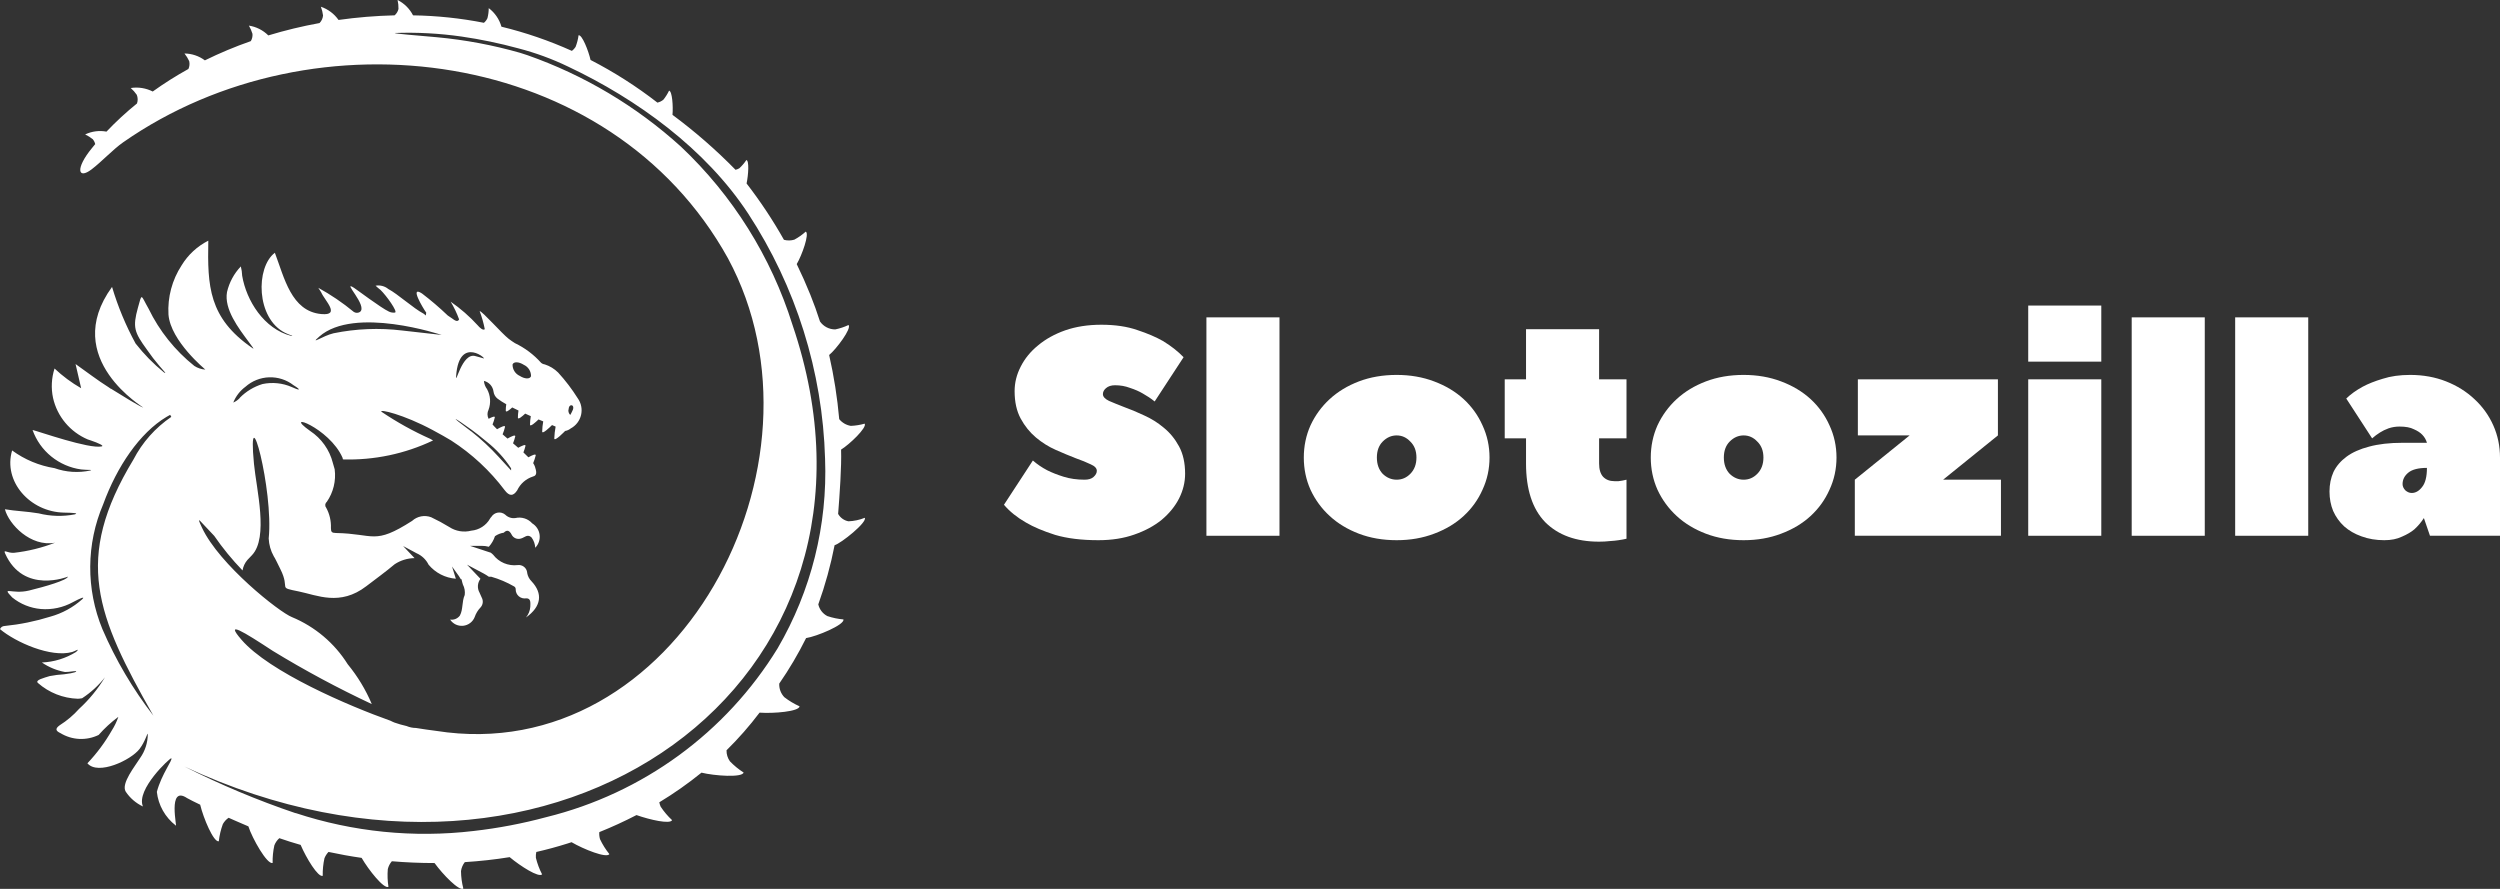 <svg width="180" height="64" viewBox="0 0 180 64" fill="none" xmlns="http://www.w3.org/2000/svg">
<rect x="0" y="0" width="180" height="64" fill="#333333" stroke="none"/>
<path d="M78.094 34.538C78.371 34.538 78.583 34.474 78.73 34.346C78.89 34.205 78.971 34.056 78.971 33.9C78.971 33.716 78.825 33.56 78.532 33.432C78.24 33.291 77.875 33.142 77.436 32.986C76.998 32.816 76.523 32.618 76.011 32.391C75.5 32.165 75.025 31.867 74.586 31.499C74.148 31.13 73.783 30.677 73.49 30.139C73.198 29.6 73.052 28.942 73.052 28.163C73.052 27.553 73.198 26.965 73.49 26.399C73.783 25.818 74.199 25.308 74.74 24.869C75.281 24.415 75.931 24.054 76.691 23.785C77.465 23.516 78.335 23.381 79.299 23.381C80.293 23.381 81.155 23.509 81.886 23.764C82.617 24.005 83.231 24.267 83.728 24.55C84.312 24.904 84.809 25.294 85.218 25.719L83.136 28.906C82.873 28.694 82.588 28.503 82.281 28.332C82.018 28.177 81.711 28.042 81.36 27.929C81.024 27.801 80.666 27.738 80.286 27.738C80.008 27.738 79.789 27.808 79.628 27.95C79.482 28.078 79.409 28.219 79.409 28.375C79.409 28.559 79.555 28.722 79.847 28.864C80.14 28.991 80.505 29.14 80.944 29.31C81.382 29.466 81.857 29.664 82.368 29.905C82.88 30.132 83.355 30.429 83.793 30.797C84.232 31.152 84.597 31.598 84.889 32.136C85.182 32.675 85.328 33.333 85.328 34.112C85.328 34.722 85.182 35.317 84.889 35.898C84.597 36.464 84.181 36.974 83.64 37.428C83.099 37.867 82.442 38.221 81.667 38.49C80.907 38.759 80.045 38.894 79.08 38.894C77.867 38.894 76.83 38.766 75.967 38.511C75.12 38.242 74.418 37.945 73.863 37.619C73.22 37.25 72.694 36.825 72.285 36.344L74.367 33.156C74.674 33.425 75.017 33.659 75.397 33.858C75.734 34.028 76.128 34.183 76.581 34.325C77.034 34.467 77.538 34.538 78.094 34.538Z" fill="white"/>
<path d="M86.862 22.85H92.123V38.575H86.862V22.85Z" fill="white"/>
<path d="M93.874 32.944C93.874 32.122 94.034 31.35 94.356 30.628C94.692 29.905 95.152 29.275 95.737 28.736C96.322 28.198 97.023 27.773 97.841 27.461C98.66 27.15 99.566 26.994 100.56 26.994C101.539 26.994 102.437 27.15 103.256 27.461C104.089 27.773 104.798 28.198 105.382 28.736C105.967 29.275 106.42 29.905 106.741 30.628C107.077 31.35 107.246 32.122 107.246 32.944C107.246 33.765 107.077 34.538 106.741 35.26C106.42 35.983 105.967 36.613 105.382 37.151C104.798 37.69 104.089 38.115 103.256 38.426C102.437 38.738 101.539 38.894 100.56 38.894C99.566 38.894 98.66 38.738 97.841 38.426C97.023 38.115 96.322 37.69 95.737 37.151C95.152 36.613 94.692 35.983 94.356 35.26C94.034 34.538 93.874 33.765 93.874 32.944ZM101.984 32.944C101.984 32.462 101.838 32.08 101.546 31.796C101.268 31.499 100.94 31.35 100.56 31.35C100.18 31.35 99.844 31.499 99.551 31.796C99.273 32.08 99.135 32.462 99.135 32.944C99.135 33.425 99.273 33.815 99.551 34.112C99.844 34.396 100.18 34.538 100.56 34.538C100.94 34.538 101.268 34.396 101.546 34.112C101.838 33.815 101.984 33.425 101.984 32.944Z" fill="white"/>
<path d="M108.34 31.562V27.312H109.874V23.7H115.135V27.312H117.108V31.562H115.135V33.369C115.135 33.794 115.23 34.112 115.42 34.325C115.625 34.538 115.895 34.644 116.231 34.644C116.348 34.644 116.451 34.644 116.538 34.644C116.641 34.63 116.736 34.615 116.823 34.601C116.911 34.587 117.006 34.566 117.108 34.538V38.788C116.933 38.83 116.743 38.865 116.538 38.894C116.363 38.922 116.151 38.943 115.903 38.958C115.669 38.986 115.413 39 115.135 39C113.484 39 112.191 38.532 111.255 37.597C110.335 36.648 109.874 35.239 109.874 33.369V31.562H108.34Z" fill="white"/>
<path d="M118.856 32.944C118.856 32.122 119.017 31.35 119.338 30.628C119.674 29.905 120.135 29.275 120.719 28.736C121.304 28.198 122.005 27.773 122.824 27.461C123.642 27.15 124.548 26.994 125.542 26.994C126.521 26.994 127.42 27.15 128.238 27.461C129.071 27.773 129.78 28.198 130.365 28.736C130.949 29.275 131.402 29.905 131.724 30.628C132.06 31.35 132.228 32.122 132.228 32.944C132.228 33.765 132.06 34.538 131.724 35.26C131.402 35.983 130.949 36.613 130.365 37.151C129.78 37.69 129.071 38.115 128.238 38.426C127.42 38.738 126.521 38.894 125.542 38.894C124.548 38.894 123.642 38.738 122.824 38.426C122.005 38.115 121.304 37.69 120.719 37.151C120.135 36.613 119.674 35.983 119.338 35.26C119.017 34.538 118.856 33.765 118.856 32.944ZM126.967 32.944C126.967 32.462 126.821 32.08 126.528 31.796C126.251 31.499 125.922 31.35 125.542 31.35C125.162 31.35 124.826 31.499 124.534 31.796C124.256 32.08 124.117 32.462 124.117 32.944C124.117 33.425 124.256 33.815 124.534 34.112C124.826 34.396 125.162 34.538 125.542 34.538C125.922 34.538 126.251 34.396 126.528 34.112C126.821 33.815 126.967 33.425 126.967 32.944Z" fill="white"/>
<path d="M139.904 34.538H144.069V38.575H133.547V34.538L137.492 31.35H133.766V27.312H143.85V31.35L139.904 34.538Z" fill="white"/>
<path d="M151.293 27.312V38.575H146.032V27.312H151.293ZM146.032 22H151.293V26.038H146.032V22Z" fill="white"/>
<path d="M153.482 22.85H158.743V38.575H153.482V22.85Z" fill="white"/>
<path d="M160.932 22.85H166.193V38.575H160.932V22.85Z" fill="white"/>
<path d="M173.533 26.994C174.468 26.994 175.331 27.15 176.12 27.461C176.909 27.773 177.588 28.198 178.158 28.736C178.743 29.275 179.196 29.905 179.518 30.628C179.839 31.35 180 32.122 180 32.944V38.575H174.958L174.52 37.3C174.33 37.597 174.103 37.867 173.84 38.108C173.606 38.306 173.307 38.483 172.941 38.639C172.59 38.809 172.167 38.894 171.67 38.894C171.071 38.894 170.523 38.802 170.026 38.617C169.543 38.447 169.127 38.207 168.776 37.895C168.44 37.583 168.177 37.215 167.987 36.79C167.812 36.365 167.724 35.898 167.724 35.388C167.724 34.877 167.819 34.41 168.009 33.985C168.214 33.56 168.528 33.192 168.952 32.88C169.375 32.568 169.916 32.328 170.574 32.157C171.246 31.973 172.05 31.881 172.985 31.881H174.739C174.68 31.669 174.571 31.477 174.41 31.308C174.264 31.152 174.059 31.017 173.796 30.904C173.548 30.776 173.204 30.712 172.766 30.712C172.488 30.712 172.225 30.755 171.977 30.84C171.743 30.925 171.538 31.024 171.363 31.137C171.158 31.265 170.968 31.407 170.793 31.562L168.93 28.694C169.251 28.382 169.646 28.099 170.113 27.844C170.508 27.631 170.99 27.44 171.56 27.27C172.13 27.086 172.788 26.994 173.533 26.994ZM173.643 35.494C173.92 35.494 174.169 35.352 174.388 35.069C174.622 34.785 174.739 34.325 174.739 33.688C174.125 33.688 173.679 33.801 173.402 34.028C173.124 34.254 172.985 34.53 172.985 34.856C172.985 35.012 173.051 35.161 173.182 35.303C173.328 35.43 173.482 35.494 173.643 35.494Z" fill="white"/>
<path d="M40.675 31.043C40.675 31.043 39.927 31.823 39.908 31.575C39.919 31.286 39.951 30.999 40.005 30.715L39.746 30.605C39.571 30.78 39.052 31.282 39.037 31.078C39.043 30.83 39.068 30.583 39.112 30.34L38.775 30.199C38.555 30.412 38.173 30.755 38.16 30.579C38.163 30.372 38.182 30.166 38.217 29.963C38.083 29.907 37.949 29.846 37.814 29.78C37.594 29.986 37.299 30.236 37.288 30.076C37.288 29.902 37.303 29.729 37.331 29.557C37.177 29.485 37.026 29.41 36.881 29.337C36.671 29.531 36.424 29.719 36.415 29.577C36.414 29.419 36.426 29.262 36.451 29.106C36.233 28.986 36.024 28.852 35.824 28.704C35.662 28.577 35.557 28.392 35.532 28.188C35.508 28.006 35.429 27.836 35.306 27.699C35.183 27.563 35.021 27.467 34.842 27.423C34.859 27.639 34.937 27.845 35.068 28.018C35.191 28.244 35.264 28.493 35.282 28.75C35.301 29.006 35.264 29.263 35.174 29.505C35.125 29.604 35.099 29.713 35.099 29.823C35.099 29.934 35.125 30.043 35.174 30.142L35.18 30.154C35.411 30.03 35.648 29.932 35.626 30.057C35.585 30.23 35.53 30.398 35.462 30.562C35.559 30.671 35.664 30.787 35.787 30.905C36.047 30.756 36.387 30.586 36.362 30.736C36.319 30.919 36.26 31.098 36.187 31.272C36.3 31.368 36.419 31.474 36.54 31.578C36.799 31.429 37.124 31.271 37.099 31.42C37.059 31.59 37.005 31.756 36.938 31.918C37.064 32.025 37.191 32.133 37.312 32.24C37.565 32.099 37.861 31.962 37.835 32.103C37.797 32.264 37.747 32.421 37.685 32.574C37.815 32.694 37.937 32.812 38.044 32.926C38.297 32.785 38.593 32.645 38.572 32.788C38.526 32.978 38.464 33.165 38.388 33.345C38.441 33.423 38.484 33.508 38.515 33.596C38.612 33.906 38.71 34.234 38.374 34.31C38.125 34.389 37.896 34.519 37.7 34.69C37.505 34.862 37.347 35.072 37.237 35.307C36.945 35.748 36.667 35.727 36.339 35.297C35.277 33.887 33.972 32.674 32.485 31.716C32.136 31.505 31.707 31.261 31.164 30.97C29.044 29.829 27.254 29.427 27.468 29.648C28.576 30.396 29.748 31.047 30.97 31.593C31.044 31.634 31.109 31.677 31.181 31.713C29.158 32.677 26.932 33.145 24.69 33.078C24.687 33.04 24.678 33.001 24.666 32.965C23.719 30.779 20.246 29.554 22.331 31.029C23.144 31.567 23.727 32.387 23.965 33.33V33.341C23.968 33.35 23.972 33.36 23.976 33.369C24.018 33.513 24.061 33.659 24.097 33.789C24.204 34.615 24.001 35.453 23.526 36.14C23.467 36.187 23.429 36.255 23.419 36.33C23.41 36.404 23.43 36.48 23.476 36.54L23.482 36.549C23.729 37.001 23.848 37.511 23.827 38.024C23.827 38.297 23.888 38.371 24.18 38.376C26.976 38.424 26.911 39.269 29.671 37.504C29.852 37.339 30.077 37.226 30.32 37.179C30.562 37.133 30.812 37.154 31.043 37.241C31.492 37.453 31.928 37.688 32.351 37.947C32.581 38.098 32.841 38.199 33.112 38.244C33.385 38.289 33.663 38.277 33.93 38.208C34.21 38.183 34.479 38.091 34.715 37.939C34.951 37.787 35.147 37.581 35.284 37.337C35.308 37.293 35.339 37.254 35.376 37.219C35.426 37.137 35.493 37.067 35.573 37.013C35.653 36.959 35.744 36.923 35.84 36.908C35.935 36.892 36.033 36.898 36.126 36.924C36.219 36.95 36.305 36.996 36.379 37.058C36.474 37.152 36.589 37.222 36.716 37.264C36.843 37.306 36.978 37.318 37.111 37.299C37.328 37.248 37.555 37.258 37.768 37.325C37.98 37.392 38.171 37.515 38.319 37.681C38.464 37.77 38.588 37.891 38.68 38.034C38.773 38.177 38.831 38.339 38.852 38.508C38.873 38.677 38.856 38.848 38.801 39.009C38.747 39.17 38.657 39.317 38.538 39.439C38.524 39.173 38.432 38.916 38.274 38.7C37.982 38.41 37.761 38.715 37.507 38.774C37.378 38.815 37.239 38.809 37.114 38.755C36.99 38.702 36.889 38.605 36.832 38.483C36.687 38.21 36.517 38.108 36.27 38.354C36.043 38.388 35.826 38.474 35.638 38.605C35.546 38.887 35.395 39.146 35.195 39.367C35.029 39.321 34.856 39.299 34.683 39.301H33.839L35.287 39.779H35.308C35.383 39.826 35.452 39.882 35.512 39.947C35.714 40.211 35.982 40.418 36.289 40.548C36.596 40.677 36.932 40.725 37.263 40.687C37.342 40.675 37.423 40.679 37.5 40.699C37.578 40.718 37.651 40.753 37.715 40.801C37.779 40.848 37.833 40.908 37.874 40.976C37.914 41.045 37.941 41.121 37.953 41.199C37.953 41.217 37.954 41.235 37.957 41.252C37.996 41.481 38.107 41.693 38.273 41.856C39.097 42.735 38.984 43.669 37.87 44.458C38.051 44.241 38.16 43.973 38.182 43.691C38.182 43.461 38.257 43.067 37.89 43.08C37.795 43.096 37.699 43.091 37.606 43.066C37.514 43.041 37.429 42.996 37.356 42.934C37.283 42.872 37.225 42.795 37.186 42.708C37.147 42.621 37.128 42.526 37.13 42.431C37.133 42.39 37.124 42.349 37.104 42.312C37.085 42.276 37.055 42.246 37.018 42.225C36.5 41.926 35.947 41.691 35.371 41.525C35.313 41.522 35.255 41.522 35.196 41.525C35.078 41.441 34.954 41.363 34.826 41.294L33.626 40.657L34.593 41.675C34.486 41.816 34.422 41.985 34.41 42.162C34.398 42.338 34.438 42.515 34.526 42.669C34.566 42.794 34.646 42.906 34.688 43.033C34.748 43.144 34.771 43.27 34.756 43.394C34.741 43.519 34.688 43.635 34.604 43.729C34.41 43.93 34.264 44.171 34.174 44.435C34.106 44.605 33.993 44.752 33.846 44.861C33.7 44.971 33.526 45.038 33.344 45.056C33.162 45.074 32.978 45.042 32.813 44.964C32.648 44.885 32.508 44.763 32.408 44.61C32.541 44.631 32.677 44.615 32.801 44.563C32.925 44.512 33.033 44.428 33.112 44.32C33.355 43.864 33.242 43.33 33.461 42.837C33.495 42.579 33.449 42.317 33.328 42.086C33.316 42.031 33.301 41.976 33.281 41.923C33.258 41.852 33.24 41.78 33.228 41.706C33.212 41.703 33.195 41.701 33.178 41.7C33.137 41.623 33.09 41.548 33.039 41.476L32.546 40.789L32.821 41.668C32.442 41.639 32.072 41.535 31.735 41.361C31.398 41.187 31.099 40.947 30.857 40.656C30.677 40.29 30.372 39.999 29.997 39.836L29.024 39.314L29.848 40.185C29.338 40.191 28.841 40.344 28.417 40.624C27.76 41.179 27.055 41.683 26.374 42.207C24.482 43.66 22.83 42.853 21.524 42.587C19.92 42.26 20.94 42.48 20.187 40.978C20.049 40.705 19.787 40.145 19.713 40.055C19.491 39.66 19.366 39.219 19.346 38.767C19.706 35.283 17.781 28.128 18.286 33.395C18.461 35.223 19.349 38.697 18.143 39.971L17.814 40.316C17.629 40.531 17.507 40.792 17.462 41.072C16.715 40.299 16.034 39.467 15.425 38.583C14.384 37.518 14.075 36.995 14.544 37.995C15.79 40.661 20.118 44.081 21.018 44.431C22.68 45.12 24.084 46.307 25.036 47.826C25.749 48.694 26.333 49.66 26.769 50.693C24.324 49.548 21.943 48.27 19.639 46.863C17.527 45.478 16.142 44.622 17.385 46.059C19.391 48.382 25.132 50.837 28.116 51.894C28.207 51.938 28.294 51.985 28.396 52.023C28.682 52.124 28.975 52.208 29.271 52.274C29.487 52.365 29.718 52.413 29.952 52.414C30.433 52.498 30.916 52.556 31.4 52.623C48.697 55.354 60.402 33.388 52.412 18.596C43.967 3.353 22.643 0.628 8.868 10.246C8.128 10.763 7.337 11.63 6.589 12.199C5.602 12.946 5.408 12.138 6.617 10.667L6.855 10.376C6.825 10.247 6.764 10.127 6.68 10.024C6.511 9.888 6.327 9.772 6.131 9.68C6.608 9.451 7.146 9.38 7.666 9.477C8.353 8.754 9.087 8.077 9.863 7.45C9.936 7.246 9.929 7.022 9.845 6.822C9.721 6.644 9.576 6.481 9.412 6.337C9.954 6.253 10.509 6.341 10.997 6.589C11.821 5.998 12.679 5.456 13.566 4.965C13.647 4.789 13.667 4.591 13.623 4.402C13.531 4.206 13.417 4.021 13.282 3.851C13.812 3.857 14.326 4.03 14.751 4.346C15.825 3.818 16.929 3.355 18.059 2.961C18.152 2.803 18.194 2.621 18.179 2.438C18.117 2.231 18.03 2.031 17.92 1.844C18.45 1.925 18.939 2.173 19.318 2.55C20.529 2.183 21.761 1.886 23.006 1.66C23.152 1.513 23.242 1.32 23.259 1.114C23.233 0.898 23.18 0.687 23.103 0.484C23.618 0.66 24.063 0.993 24.374 1.436C25.713 1.248 27.061 1.137 28.413 1.104C28.552 0.984 28.649 0.823 28.691 0.645C28.695 0.428 28.673 0.211 28.625 0C29.105 0.241 29.495 0.628 29.739 1.105C31.453 1.131 33.161 1.311 34.843 1.642C34.952 1.55 35.039 1.435 35.097 1.306C35.157 1.07 35.188 0.828 35.189 0.585C35.632 0.92 35.953 1.389 36.104 1.922C37.846 2.346 39.544 2.929 41.177 3.664C41.281 3.586 41.369 3.49 41.44 3.381C41.546 3.11 41.619 2.828 41.657 2.539C41.91 2.487 42.367 3.647 42.52 4.317C44.217 5.19 45.828 6.218 47.333 7.388C47.491 7.353 47.638 7.281 47.763 7.179C47.924 6.979 48.061 6.76 48.171 6.528C48.4 6.549 48.474 7.675 48.419 8.269C50.035 9.467 51.553 10.79 52.959 12.226C53.056 12.203 53.148 12.166 53.233 12.115C53.425 11.938 53.595 11.738 53.739 11.521C53.954 11.574 53.882 12.598 53.754 13.21C54.748 14.496 55.647 15.851 56.444 17.266C56.689 17.332 56.948 17.329 57.191 17.256C57.488 17.096 57.765 16.901 58.015 16.675C58.295 16.826 57.741 18.377 57.364 19.016C57.717 19.74 58.045 20.477 58.347 21.226C58.602 21.858 58.832 22.498 59.039 23.146C59.162 23.323 59.326 23.467 59.517 23.567C59.709 23.667 59.922 23.718 60.137 23.718C60.468 23.651 60.789 23.544 61.094 23.4C61.341 23.641 60.2 25.154 59.698 25.56C60.045 27.081 60.287 28.624 60.424 30.178C60.633 30.436 60.929 30.608 61.258 30.663C61.595 30.649 61.93 30.596 62.255 30.503C62.45 30.776 61.147 32.013 60.558 32.371C60.6 33.594 60.453 35.632 60.345 37.001C60.422 37.138 60.528 37.257 60.657 37.349C60.785 37.441 60.931 37.504 61.086 37.534C61.49 37.519 61.889 37.434 62.263 37.282C62.458 37.596 60.559 39.121 60.091 39.255C59.808 40.702 59.416 42.126 58.917 43.514C58.958 43.694 59.037 43.862 59.15 44.008C59.262 44.154 59.406 44.273 59.57 44.358C59.944 44.484 60.333 44.565 60.727 44.599C60.824 44.986 58.796 45.826 58.039 45.942C57.474 47.08 56.828 48.175 56.105 49.22C56.097 49.399 56.126 49.578 56.188 49.746C56.251 49.913 56.347 50.067 56.471 50.197C56.809 50.459 57.178 50.68 57.569 50.855C57.539 51.231 55.687 51.383 54.689 51.31C53.964 52.27 53.169 53.175 52.31 54.02C52.303 54.303 52.388 54.581 52.553 54.813C52.848 55.12 53.179 55.392 53.539 55.621C53.447 56.004 51.442 55.861 50.507 55.631C49.545 56.412 48.53 57.125 47.469 57.766C47.49 57.873 47.522 57.977 47.566 58.077C47.8 58.433 48.076 58.759 48.389 59.049C48.263 59.358 46.803 59.029 45.827 58.685C44.955 59.137 44.062 59.546 43.149 59.913C43.135 60.083 43.153 60.254 43.2 60.418C43.381 60.803 43.608 61.165 43.876 61.496C43.681 61.81 42.02 61.146 41.152 60.638L40.863 60.732C40.119 60.967 39.369 61.17 38.614 61.342C38.583 61.48 38.573 61.621 38.584 61.762C38.684 62.175 38.834 62.576 39.031 62.953C38.795 63.205 37.485 62.373 36.696 61.714C35.617 61.889 34.536 62.005 33.467 62.073C33.319 62.26 33.224 62.483 33.192 62.719C33.197 63.144 33.254 63.567 33.361 63.978C33.06 64.179 31.885 62.963 31.288 62.139C30.242 62.139 29.215 62.094 28.214 62.01C28.072 62.173 27.972 62.367 27.922 62.577C27.886 63.002 27.902 63.43 27.969 63.851C27.644 64.029 26.543 62.639 26.037 61.767C25.214 61.649 24.418 61.505 23.653 61.339C23.527 61.47 23.428 61.625 23.361 61.794C23.269 62.21 23.227 62.634 23.237 63.059C22.899 63.186 22.047 61.77 21.646 60.833C21.122 60.684 20.621 60.526 20.144 60.359L20.112 60.348C19.953 60.489 19.83 60.667 19.754 60.865C19.662 61.28 19.62 61.705 19.629 62.13C19.24 62.278 18.153 60.347 17.884 59.499C17.542 59.358 17.218 59.218 16.911 59.079L16.46 58.879C16.288 58.997 16.146 59.153 16.045 59.334C15.898 59.734 15.8 60.15 15.753 60.573C15.377 60.657 14.641 58.894 14.413 57.938C14.005 57.744 13.681 57.581 13.47 57.463C12.02 56.491 12.795 59.718 12.655 59.436C12.277 59.144 11.961 58.779 11.727 58.364C11.493 57.948 11.345 57.49 11.293 57.016C11.631 55.728 12.487 54.657 12.328 54.596C12.244 54.565 9.772 56.849 10.291 58.067C9.788 57.83 9.359 57.46 9.052 56.999C8.692 56.418 9.742 55.144 10.092 54.571C10.45 54.065 10.642 53.461 10.641 52.841C10.599 52.768 10.465 53.378 10.046 53.926C9.43 54.731 7.054 55.85 6.293 54.957C6.973 54.241 7.563 53.446 8.052 52.59C8.247 52.284 8.405 51.955 8.522 51.612C8.004 51.996 7.528 52.433 7.102 52.916C6.669 53.127 6.189 53.225 5.707 53.202C5.226 53.178 4.758 53.034 4.348 52.783C4.041 52.638 3.926 52.484 4.302 52.216C4.818 51.891 5.286 51.495 5.692 51.041C6.419 50.374 7.047 49.608 7.557 48.765C7.095 49.355 6.538 49.865 5.91 50.275C5.808 50.294 5.704 50.305 5.601 50.31C4.542 50.275 3.528 49.874 2.733 49.176C2.497 48.964 3.17 48.808 3.573 48.679C3.92 48.611 4.272 48.567 4.626 48.547C5.404 48.456 5.57 48.342 5.457 48.323C5.344 48.305 5.009 48.388 4.679 48.384C4.082 48.276 3.515 48.042 3.015 47.699C3.887 47.663 4.734 47.402 5.474 46.943C5.817 46.617 5.398 46.888 5.2 46.943C3.671 47.375 1.119 46.238 -0 45.298C0.026 45.233 0.07 45.177 0.127 45.137C0.185 45.096 0.253 45.074 0.323 45.072C1.441 44.96 2.545 44.735 3.618 44.4C4.474 44.164 5.264 43.733 5.924 43.142C6.162 42.905 5.755 43.086 5.243 43.358C4.542 43.743 3.742 43.914 2.944 43.849C2.188 43.783 1.469 43.493 0.881 43.016C0.063 42.155 0.848 42.822 2.094 42.518C3.247 42.237 4.827 41.778 4.895 41.516C4.895 41.516 1.697 42.817 0.372 39.859C0.217 39.51 0.517 39.831 0.999 39.803C2.015 39.69 3.011 39.445 3.963 39.075C2.204 39.4 0.638 37.748 0.353 36.667C1.131 36.8 1.941 36.818 2.786 36.963C3.636 37.177 4.523 37.201 5.385 37.035C5.71 36.939 5.19 36.919 4.607 36.908C2.161 36.861 0.207 34.662 0.873 32.432C1.774 33.092 2.82 33.529 3.925 33.707C4.753 34.002 5.648 34.061 6.509 33.875C6.682 33.799 6.424 33.861 5.846 33.8C5.056 33.692 4.311 33.369 3.694 32.868C3.076 32.367 2.609 31.706 2.344 30.958C2.83 31.075 6.411 32.338 7.322 32.142C7.517 32.1 7.107 31.906 6.529 31.709L6.315 31.638C5.692 31.373 5.14 30.964 4.706 30.446C4.272 29.927 3.968 29.313 3.82 28.655C3.669 27.95 3.706 27.218 3.927 26.532C4.507 27.079 5.15 27.556 5.843 27.953L5.44 26.211C6.236 26.769 7.019 27.38 7.831 27.89L7.978 27.994C7.977 27.989 7.977 27.984 7.978 27.98C8.764 28.47 10.009 29.238 10.305 29.345C10.517 29.421 4.28 25.861 8.067 20.658C8.488 22.07 9.055 23.436 9.761 24.731C10.359 25.495 11.041 26.191 11.794 26.804C12.047 26.972 11.816 26.734 11.496 26.367C11.174 25.992 10.872 25.6 10.592 25.192C9.664 23.918 9.541 23.568 9.931 22.153C10.237 21.045 10.126 21.23 10.698 22.226C11.474 23.827 12.6 25.235 13.993 26.348C14.23 26.501 14.502 26.591 14.784 26.611C14.797 26.611 12.288 24.568 12.13 22.651C12.059 21.399 12.39 20.157 13.076 19.105C13.537 18.346 14.203 17.731 14.998 17.328C14.936 20.596 15.013 22.882 18.161 25.053C18.362 25.208 18.173 24.974 17.901 24.606C17.175 23.627 16.123 22.259 16.345 21.025C16.506 20.334 16.849 19.698 17.339 19.182C17.396 19.402 17.429 19.627 17.436 19.854C17.74 21.645 19.002 23.678 20.965 24.185C21.225 24.203 20.912 24.154 20.536 23.967C18.431 22.924 18.396 19.254 19.79 18.198C20.471 19.995 20.971 22.409 23.126 22.611C24.569 22.747 23.37 21.627 23.126 21.049C23.093 20.971 22.931 20.769 22.917 20.722C23.819 21.218 24.672 21.797 25.466 22.452C25.53 22.496 25.605 22.522 25.683 22.524C25.76 22.527 25.837 22.507 25.904 22.467C26.534 22.052 24.542 20.116 25.49 20.725C25.65 20.822 27.447 22.182 28.001 22.433C28.137 22.5 28.29 22.525 28.44 22.505C28.662 22.464 27.824 21.285 27.395 20.873C27.273 20.779 27.155 20.678 27.042 20.571C27.203 20.542 27.368 20.548 27.526 20.589C27.684 20.63 27.831 20.704 27.957 20.808C28.625 21.157 29.776 22.209 30.494 22.581C30.65 22.665 30.646 22.854 30.689 22.513C30.452 22.177 29.457 20.527 30.384 21.131C31.032 21.625 31.652 22.155 32.24 22.718C32.345 22.783 32.447 22.854 32.55 22.927C32.698 23.034 32.945 23.236 33.056 22.995C32.895 22.552 32.691 22.125 32.447 21.721C33.16 22.215 33.814 22.787 34.398 23.427C34.525 23.581 34.787 23.825 34.904 23.7C34.818 23.256 34.694 22.821 34.534 22.398C34.729 22.411 36.137 24.017 36.623 24.393C36.768 24.505 36.919 24.61 37.075 24.706C37.79 25.048 38.429 25.528 38.956 26.118C39.031 26.184 39.125 26.225 39.224 26.237C39.587 26.353 39.917 26.555 40.187 26.824C40.712 27.397 41.183 28.016 41.595 28.673C41.719 28.845 41.805 29.041 41.846 29.248C41.888 29.456 41.885 29.67 41.837 29.876C41.789 30.082 41.698 30.275 41.569 30.443C41.44 30.611 41.276 30.75 41.089 30.85C40.97 30.946 40.829 31.008 40.678 31.032L40.69 31.043L40.675 31.043ZM40.987 29.785C41.079 29.948 41.072 29.838 41.17 29.67C41.475 29.148 41.032 29.043 40.96 29.343C40.941 29.417 40.928 29.493 40.921 29.569C40.924 29.645 40.946 29.719 40.984 29.785H40.987ZM37.418 27.062C37.784 27.296 38.151 27.308 38.234 27.089C38.237 26.918 38.19 26.749 38.099 26.603C38.008 26.458 37.876 26.342 37.719 26.27C37.353 26.036 36.987 26.024 36.904 26.242C36.9 26.414 36.947 26.583 37.038 26.728C37.129 26.874 37.261 26.99 37.417 27.062H37.418ZM32.843 27.049C32.779 27.888 33.249 25.328 34.239 25.642C34.314 25.667 34.697 25.759 34.771 25.791C35.258 26.017 33.071 24.028 32.842 27.05L32.843 27.049ZM33.927 31.055C34.634 31.614 35.295 32.23 35.903 32.895L36.799 33.871V33.72C36.32 32.989 35.725 32.34 35.037 31.799C34.58 31.418 34.244 31.153 33.967 30.954C32.715 30.048 32.167 29.747 33.922 31.059L33.927 31.055ZM24.017 23.995C25.64 23.664 27.307 23.597 28.952 23.796L31.797 24.116C31.797 24.116 25.515 22.006 22.986 24.235C22.254 24.884 23.239 24.176 24.017 23.995ZM17.266 28.639C17.72 28.18 18.281 27.841 18.899 27.651C19.606 27.502 20.342 27.577 21.004 27.866C21.504 28.102 21.796 28.145 21.13 27.732C20.631 27.345 20.012 27.145 19.379 27.166C18.747 27.187 18.142 27.429 17.671 27.848C17.278 28.139 16.975 28.532 16.795 28.985C16.977 28.907 17.14 28.791 17.274 28.645L17.266 28.639ZM21.283 58.539C25.412 59.901 29.791 60.342 34.11 59.83C35.873 59.629 37.619 59.296 39.332 58.834C46.28 57.123 52.267 52.752 55.993 46.672C58.406 42.536 59.589 37.803 59.405 33.025C59.226 26.748 57.311 20.643 53.869 15.38C50.805 10.714 45.853 7.13 40.902 4.794C39.753 4.24 38.552 3.8 37.316 3.48C35.972 3.114 34.608 2.831 33.23 2.631C31.636 2.403 30.026 2.317 28.417 2.375C28.423 2.435 29.991 2.543 31.455 2.681C33.483 2.869 35.489 3.244 37.447 3.803C37.621 3.854 37.797 3.909 37.97 3.972C42.059 5.408 45.817 7.646 49.022 10.553C52.757 14.076 55.523 18.491 57.056 23.38C65.822 49.147 39.956 67.681 13.279 55.19C15.861 56.497 18.535 57.619 21.278 58.547V58.539H21.283ZM11.044 51.528C6.94 44.308 5.263 40.258 9.609 33.085C10.247 31.853 11.183 30.799 12.333 30.016L12.253 29.867C12.156 29.917 12.07 29.963 11.985 30.018C10.055 31.174 8.421 33.59 7.432 36.301C6.825 37.722 6.507 39.248 6.497 40.792C6.487 42.336 6.785 43.867 7.373 45.296C8.33 47.52 9.564 49.615 11.047 51.532L11.044 51.528Z" fill="white"/>
</svg>

